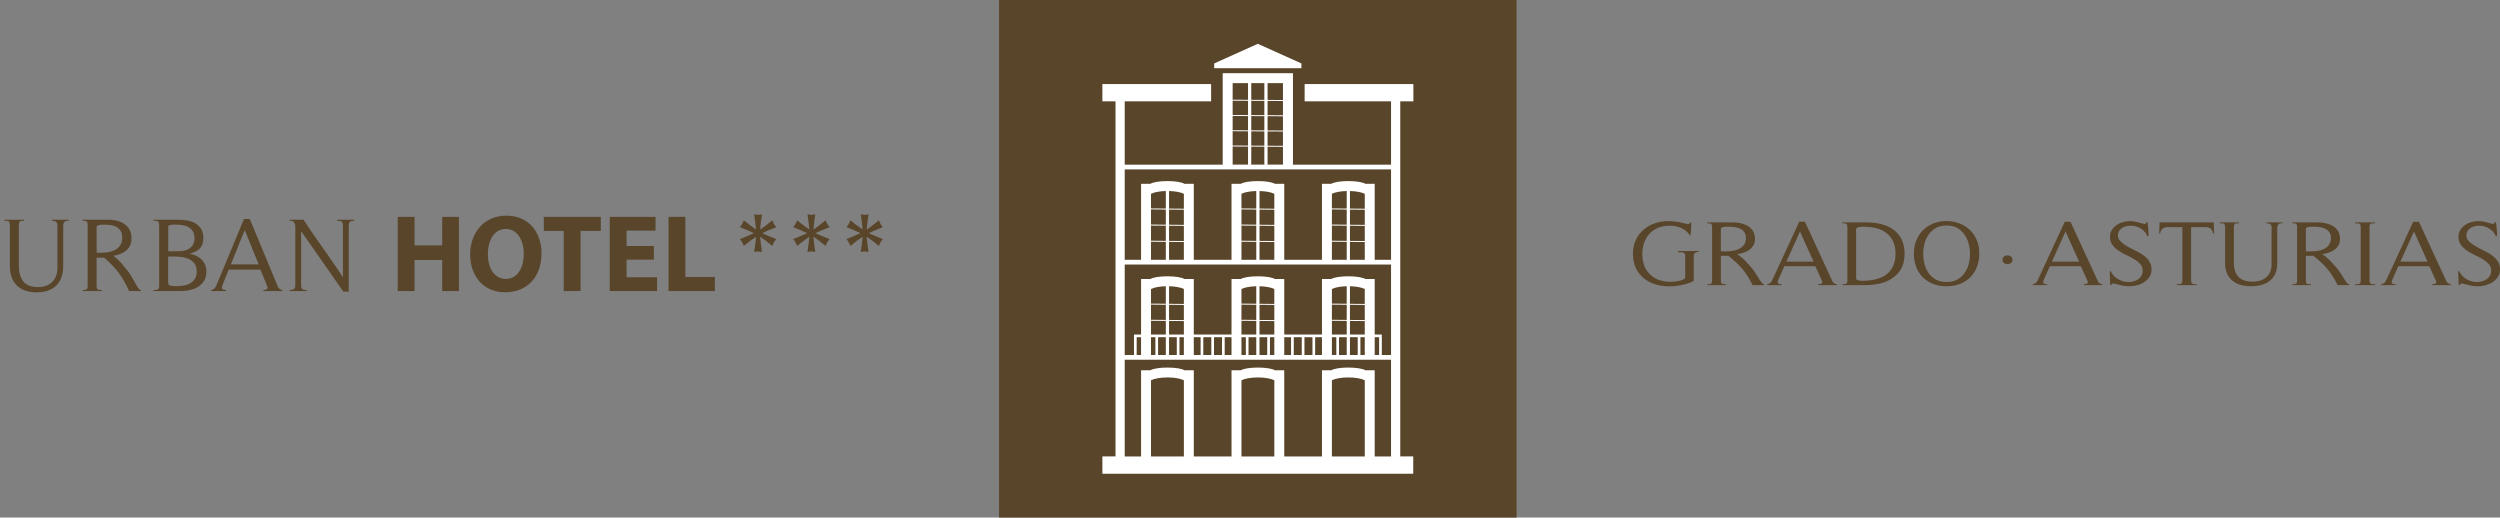 <svg baseProfile="tiny" xmlns="http://www.w3.org/2000/svg" width="818.051" height="169.34"><rect width="100%" height="100%" fill="#808080" stroke="none"/><path fill="#59452A" d="M326.913 0h169.334v169.34H326.913z"/><path fill="#FFF" d="M425.848 20.754l-14.269-6.421-14.268 6.421v1.558h28.537zM462.488 33.163v-5.658H426.904v5.658h28.275v20.71h-32.097V23.948H400.094v29.926H368.03v-20.71h28.271v-5.658h-35.58v5.658h4.298v116.189h-4.298v5.653H462.44v-5.653h-4.244V33.163h4.292zm-42.677-.433l-5.035-.032v-5.497h5.035v5.529zm-10.373 9.922v-4.668l4.281.027v4.668l-4.281-.027zm0-4.992v-4.672l4.281.027v4.672l-4.281-.027zm4.281-4.969l-4.281-.027v-5.463h4.281v5.49zm-5.338-.032l-5.034-.034v-5.424h5.034v5.458zm0 .321v4.674l-5.034-.034v-4.672l5.034.032zm0 4.997v4.67l-5.034-.034v-4.668l5.034.032zm0 4.992v4.675l-5.034-.032v-4.676l5.034.033zm1.057.007l4.281.027v4.676l-4.281-.027v-4.676zm5.337.034l5.035.03v4.678l-5.035-.032V43.01zm0-.323v-4.669l5.035.031v4.67l-5.035-.032zm0-4.993v-4.672l5.035.03v4.674l-5.035-.032zm-11.427 10.239l5.034.032v5.88h1.056v-5.873l4.281.027v5.846h1.057v-5.839l5.035.03v5.837h-16.463v-5.94zm51.832 7.501v29.572h-5.351V60.154h-3.041c-.85-.54-3.028-.902-5.586-.902-2.559 0-4.735.362-5.584.902h-3.043v24.852h-12.344V60.154h-3.043c-.848-.54-3.027-.902-5.584-.902-2.558 0-4.738.362-5.584.902h-3.042v24.852h-12.343V60.154h-3.042c-.847-.54-3.026-.902-5.584-.902-2.56 0-4.738.362-5.585.902h-3.042v24.852h-5.353V55.434h87.151zm-72.644 54.035v-4.449l4.85.045v4.404h-4.85zm-5.904 0v-4.508l4.85.047v4.461h-4.85zm10.754-10.012l-4.85-.047v-5.747c2.025.052 3.818.383 4.85.901v4.893zm-5.905-.059l-4.85-.045v-4.785c1.028-.521 2.823-.853 4.85-.905v5.735zm0 .323v4.965l-4.85-.047v-4.964l4.85.046zm1.055.008l4.85.047v4.965l-4.85-.045v-4.967zm-9.154 16.432h-1.438v-5.813h1.438v5.813zm3.25-5.811h1.435v5.813h-1.435v-5.813zm2.316 0h2.534v5.813h-2.534v-5.813zm3.588 0h2.534v5.813h-2.534v-5.813zm3.414 0h1.436v5.813h-1.436v-5.813zm4.686 0h2.229v5.813h-2.229v-5.813zm3.109 0h2.622v5.813h-2.622v-5.813zm3.502 0h2.62v5.813h-2.62v-5.813zm3.5 0h2.231v5.813h-2.231v-5.813zm11.386-.881v-4.449l4.85.045v4.404h-4.85zm-5.904 0v-4.508l4.848.047v4.461h-4.848zm10.753-10.012l-4.85-.047v-5.747c2.024.052 3.817.383 4.85.901v4.893zm-5.907-.059l-4.848-.045v-4.785c1.029-.521 2.823-.853 4.848-.905v5.735zm0 .323v4.965l-4.848-.047v-4.964l4.848.046zm1.058.008l4.85.047v4.965l-4.85-.045v-4.967zm-5.904 10.621h1.435v5.813h-1.435v-5.813zm2.315 0h2.531v5.813h-2.531v-5.813zm3.589 0h2.532v5.813h-2.532v-5.813zm3.414 0h1.436v5.813h-1.436v-5.813zm4.685 0h2.23v5.813h-2.23v-5.813zm3.112 0h2.619v5.813h-2.619v-5.813zm3.5 0h2.621v5.813h-2.621v-5.813zm3.5 0h2.231v5.813h-2.231v-5.813zm11.386-.881v-4.449l4.85.045v4.404h-4.85zm-5.905 0v-4.508l4.847.047v4.461h-4.847zm10.754-10.012l-4.85-.047v-5.747c2.025.052 3.818.383 4.85.901v4.893zm-5.907-.059l-4.847-.045v-4.785c1.025-.521 2.818-.853 4.847-.905v5.735zm0 .323v4.965l-4.847-.047v-4.964l4.847.046zm1.058.008l4.85.047v4.965l-4.85-.045v-4.967zm-5.905 10.621h1.449v5.813h-1.449v-5.813zm2.329 0h2.519v5.813h-2.519v-5.813zm3.576 0h2.545v5.813h-2.545v-5.813zm3.426 0h1.424v5.813h-1.424v-5.813zm4.673 0h1.451v5.813h-1.451v-5.813zm1.892-.881h-1.892V91.305h-3.043c-.848-.535-3.026-.896-5.584-.896-2.559 0-4.735.36-5.582.896h-3.045v18.164h-12.344V91.305h-3.045c-.846-.535-3.025-.896-5.582-.896-2.558 0-4.738.36-5.584.896h-3.042v18.164h-12.343V91.305h-3.042c-.847-.535-3.026-.896-5.584-.896-2.56 0-4.738.36-5.585.896h-3.042v18.164h-2.319v6.692h-3.033V86.564h87.149v29.597h-3.021v-6.692h-.437zM387.386 68.3l-4.85-.045v-5.746c2.035.052 3.828.383 4.85.902V68.3zm-5.905-.054l-4.85-.046v-4.789c1.023-.519 2.816-.85 4.85-.902v5.737zm0 .318v4.964l-4.85-.046v-4.964l4.85.046zm0 5.285v4.966l-4.85-.047v-4.963l4.85.044zm1.055.009l4.85.046v4.964l-4.85-.045v-4.965zm0-.319v-4.964l4.85.047v4.964l-4.85-.047zm-5.904 5.551l4.85.046v5.87h-4.85V79.09zm5.904.057l4.85.047v5.812h-4.85v-5.859zM416.982 68.3l-4.85-.045v-5.746c2.03.052 3.823.383 4.85.902V68.3zm-5.907-.054l-4.848-.046v-4.789c1.024-.519 2.817-.85 4.848-.902v5.737zm0 .318v4.964l-4.848-.046v-4.964l4.848.046zm0 5.285v4.966l-4.848-.047v-4.963l4.848.044zm1.058.009l4.85.046v4.964l-4.85-.045v-4.965zm0-.319v-4.964l4.85.047v4.964l-4.85-.047zm-5.904 5.551l4.848.046v5.87h-4.848V79.09zm5.904.057l4.85.047v5.812h-4.85v-5.859zM446.579 68.3l-4.85-.045v-5.746c2.035.052 3.828.383 4.85.902V68.3zm-5.907-.054l-4.847-.046v-4.789c1.021-.519 2.814-.85 4.847-.902v5.737zm0 .318v4.964l-4.847-.046v-4.964l4.847.046zm0 5.285v4.966l-4.847-.047v-4.963l4.847.044zm1.058.009l4.85.046v4.964l-4.85-.045v-4.965zm0-.319v-4.964l4.85.047v4.964l-4.85-.047zm-5.905 5.551l4.847.046v5.87h-4.847V79.09zm5.905.057l4.85.047v5.812h-4.85v-5.859zm-65.098 45.283c1.114-.564 3.125-.927 5.377-.927 2.251 0 4.259.358 5.377.925v24.926h-10.754V124.43zm29.597 0c1.115-.564 3.125-.927 5.377-.927 2.25 0 4.258.358 5.377.925v24.926h-10.754V124.43zm29.596 0c1.111-.564 3.121-.927 5.377-.927 2.25 0 4.259.358 5.377.925v24.926h-10.754V124.43zm14.004 24.924v-28.188h-3.043c-.852-.535-3.032-.895-5.584-.895-2.555 0-4.733.358-5.582.895h-3.045v28.188h-12.344v-28.188h-3.045c-.85-.535-3.029-.895-5.582-.895s-4.734.358-5.584.895h-3.042v28.188h-12.343v-28.188h-3.042c-.851-.535-3.031-.895-5.584-.895-2.555 0-4.735.358-5.585.895h-3.042v28.188h-5.353v-31.633h87.149v31.633h-5.349z"/><path fill="#59452A" d="M554.727 82.714c-.328.184-.494.477-.494.879v8.19c-.133.16-.328.307-.588.439-.26.129-.533.254-.822.363-.299.109-.59.201-.881.271-.291.074-.537.137-.74.197-2.184.547-4.285.742-6.303.592-2.025-.152-3.816-.652-5.379-1.5a9.894 9.894 0 0 1-3.76-3.58c-.951-1.535-1.418-3.408-1.418-5.61 0-1.516.276-2.921.842-4.215a9.788 9.788 0 0 1 2.379-3.351c1.02-.94 2.242-1.681 3.658-2.215 1.418-.535 2.975-.804 4.684-.804a20.1 20.1 0 0 1 4.051.424c.043.022.189.06.438.123.246.061.512.121.789.18.287.061.646.143 1.096.244a1.29 1.29 0 0 0 .476-.167.522.522 0 0 0 .271-.38h.406c0 .225-.006.541-.021.956-.014.415-.03.845-.051 1.288-.025.446-.057.867-.102 1.259-.043.396-.113.684-.201.865.02.041.045.079.067.107a.62.62 0 0 1 .063.105l-.131-.212a6.735 6.735 0 0 0-2.748-2.472c-1.139-.554-2.412-.832-3.828-.832-1.551 0-2.893.246-4.031.744-1.133.493-2.076 1.171-2.828 2.032a8.204 8.204 0 0 0-1.672 3 12.006 12.006 0 0 0-.539 3.626c0 1.194.185 2.344.558 3.456.366 1.114 1.014 2.123 1.938 3.036a7.74 7.74 0 0 0 3.07 1.896 11.869 11.869 0 0 0 4.805.5c.479-.041.967-.107 1.447-.196a7.476 7.476 0 0 0 1.348-.38c.418-.162.703-.374.861-.641v-7.214c0-.345-.068-.598-.203-.759a1.042 1.042 0 0 0-.537-.335 2.755 2.755 0 0 0-.739-.076c-.273.013-.552.016-.845.016v-.425h6.711v.305a2.203 2.203 0 0 0-1.097.271zm-1.539-5.338a.788.788 0 0 0-.063-.105.48.48 0 0 1-.068-.107l.131.212zM573.486 93.3a35.924 35.924 0 0 0-1.621-2.896 20.757 20.757 0 0 0-1.754-2.411 23.226 23.226 0 0 0-2.057-2.154 40.714 40.714 0 0 0-2.531-2.153l-2.424.031v7.792c0 .347.018.62.063.822.052.203.127.353.242.452.113.102.277.16.506.184.222.021.515.029.873.029v.304h-6.133v-.304c.336 0 .607-.014.822-.044.217-.031.381-.095.487-.196a.733.733 0 0 0 .222-.441c.033-.19.051-.459.051-.806V74.557c0-.323-.018-.586-.051-.789-.031-.202-.105-.354-.222-.456-.106-.101-.271-.165-.487-.196a5.817 5.817 0 0 0-.822-.044v-.304h8.057c.986 0 1.938.095 2.849.288.912.193 1.717.5 2.412.924a4.953 4.953 0 0 1 1.67 1.668c.418.69.621 1.538.621 2.547 0 .769-.152 1.44-.47 2.016a4.344 4.344 0 0 1-1.284 1.459 7.003 7.003 0 0 1-1.854.953c-.697.244-1.424.418-2.188.516.651.488 1.176.903 1.581 1.244.404.345.761.675 1.063.987.303.313.602.638.893.969.297.335.646.726 1.052 1.171.448.504.873 1.077 1.278 1.713.404.635.777 1.232 1.133 1.787.349.559.664 1.028.955 1.411.3.386.576.576.849.576v.303h-3.781zM563.1 82.262h1.619c.805 0 1.602-.066 2.375-.199a6.914 6.914 0 0 0 2.106-.696 4.13 4.13 0 0 0 1.521-1.352c.379-.566.576-1.271.576-2.124 0-.746-.16-1.363-.478-1.848a3.222 3.222 0 0 0-1.266-1.136 5.666 5.666 0 0 0-1.803-.563 13.735 13.735 0 0 0-2.058-.153h-.67c-.229 0-.463.01-.711.032-.246.019-.479.07-.695.152a1.342 1.342 0 0 0-.52.332v7.555h.004zM594.967 93.3v-.304c.512 0 .896-.085 1.145-.256.246-.176.246-.512 0-1.018l-2.096-4.609H583.87l-1.893 4.244c-.246.527-.316.929-.215 1.213.102.287.506.426 1.229.426v.304h-4.723v-.304c.272-.02.5-.089.688-.213.197-.119.361-.264.509-.424.145-.162.271-.346.373-.549.102-.201.196-.4.284-.604l8.631-18.653h1.855l8.975 19.442c.246.544.729.879 1.449 1v.305h-6.065zm-5.97-17.56l-4.454 9.886h8.903l-4.449-9.886zM602.846 92.996c.342 0 .619-.01.848-.029.224-.021.394-.082.506-.184a.836.836 0 0 0 .234-.452c.045-.202.064-.478.064-.822V74.557c0-.345-.021-.617-.064-.82a.839.839 0 0 0-.234-.453c-.112-.102-.283-.161-.506-.184a10.944 10.944 0 0 0-.848-.028v-.304h7.822c1.866 0 3.567.205 5.112.621 1.537.414 2.861 1.047 3.963 1.896a8.625 8.625 0 0 1 2.563 3.215c.606 1.294.912 2.819.912 4.579 0 1.478-.26 2.856-.779 4.14-.518 1.283-1.418 2.422-2.695 3.411-1.305 1.011-2.768 1.708-4.387 2.095s-3.271.575-4.955.575h-7.557v-.304h.001zm4.517-1.879a.48.48 0 0 0 .24.423c.152.101.35.178.57.228.229.053.45.084.678.094.221.009.393.017.506.017 1.641 0 3.133-.169 4.479-.501 1.351-.337 2.503-.861 3.443-1.581.943-.718 1.67-1.634 2.189-2.758.52-1.123.778-2.471.778-4.048 0-1.497-.248-2.797-.745-3.898a7.252 7.252 0 0 0-2.109-2.747c-.904-.728-2.006-1.266-3.303-1.621-1.291-.354-2.734-.532-4.33-.532-.404 0-.822.032-1.252.092a2.595 2.595 0 0 0-1.146.453l.002 16.379zM646.95 87.158a9.922 9.922 0 0 1-2.075 3.382c-.91.974-2.023 1.735-3.354 2.292-1.322.553-2.842.831-4.551.831-1.734 0-3.261-.278-4.588-.831-1.324-.557-2.443-1.318-3.355-2.275a9.52 9.52 0 0 1-2.057-3.383c-.461-1.295-.689-2.668-.689-4.126 0-1.798.303-3.365.912-4.7.607-1.333 1.416-2.453 2.422-3.352a10.153 10.153 0 0 1 3.445-2.016 11.513 11.513 0 0 1 3.91-.652c1.321.01 2.627.237 3.912.68a10.263 10.263 0 0 1 3.436 2.003c1.012.889 1.822 2.006 2.43 3.351.609 1.345.912 2.905.912 4.685a11.878 11.878 0 0 1-.71 4.111zm-2.746-7.34a9.437 9.437 0 0 0-1.336-2.987 7.26 7.26 0 0 0-2.358-2.184c-.963-.566-2.146-.848-3.539-.848-1.418 0-2.607.282-3.576.848s-1.754 1.294-2.359 2.184a9.084 9.084 0 0 0-1.315 2.971 13.535 13.535 0 0 0-.406 3.245c0 1.072.139 2.161.406 3.262a8.895 8.895 0 0 0 1.315 2.971c.605.88 1.392 1.6 2.359 2.156.969.553 2.158.832 3.576.832 1.393 0 2.576-.279 3.557-.832a7.15 7.15 0 0 0 2.381-2.168 9.12 9.12 0 0 0 1.31-2.977 13.36 13.36 0 0 0 .405-3.245 13.177 13.177 0 0 0-.42-3.228zM658.008 86.083a1.873 1.873 0 0 1-1.115.362c-.404 0-.777-.121-1.111-.362-.336-.244-.508-.604-.508-1.093 0-.484.172-.844.508-1.075a1.89 1.89 0 0 1 1.111-.349c.406 0 .779.12 1.115.36.336.244.508.599.508 1.063 0 .49-.172.85-.508 1.094zM681.85 93.3v-.304c.512 0 .897-.085 1.145-.256.248-.176.248-.512 0-1.018l-2.094-4.609h-10.146l-1.894 4.244c-.246.527-.315.929-.215 1.213.102.287.506.426 1.229.426v.304h-4.721v-.304a1.43 1.43 0 0 0 .689-.213 2.394 2.394 0 0 0 .879-.973c.102-.201.197-.4.285-.604l8.633-18.653h1.854l8.976 19.442c.246.544.729.879 1.448 1v.305h-6.068zm-5.969-17.56l-4.455 9.886h8.903l-4.448-9.886zM691.081 92.891a.47.47 0 0 0-.17.377h-.403l-.172-4.427.069-.092h.304c.403.869.948 1.569 1.633 2.095a6.814 6.814 0 0 0 2.178 1.137 6.66 6.66 0 0 0 2.33.287 5.562 5.562 0 0 0 2.139-.515 4.005 4.005 0 0 0 1.549-1.257c.394-.537.591-1.171.591-1.898 0-.867-.261-1.596-.791-2.184-.525-.585-1.185-1.114-1.976-1.592a27.676 27.676 0 0 0-2.576-1.364 17.606 17.606 0 0 1-2.582-1.457 8.142 8.142 0 0 1-1.975-1.879c-.525-.718-.791-1.614-.791-2.684 0-.791.189-1.494.559-2.108a5.494 5.494 0 0 1 1.466-1.594 6.831 6.831 0 0 1 2.078-1.016 8.234 8.234 0 0 1 2.372-.348c.476 0 .943.034 1.398.107.461.07.918.168 1.367.288.045.019.17.054.373.104.203.051.418.108.658.169l.657.167c.203.051.312.072.337.072.379-.038.594-.231.639-.576h.373c.09.75.172 1.519.254 2.307.076.788.094 1.557.051 2.304h-.373a4.603 4.603 0 0 0-1.317-1.908c-.58-.507-1.228-.893-1.937-1.155s-1.443-.392-2.209-.392c-.74 0-1.424.12-2.037.364a3.587 3.587 0 0 0-1.52 1.092c-.394.484-.588 1.082-.588 1.788 0 .548.157 1.025.487 1.443a6.41 6.41 0 0 0 1.164 1.136c.58.424 1.201.82 1.854 1.18a32.42 32.42 0 0 0 1.985 1.031l-.231-.088c.74.342 1.455.716 2.139 1.121.685.405 1.297.861 1.836 1.368a5.902 5.902 0 0 1 1.283 1.713c.316.636.469 1.369.469 2.198 0 .87-.209 1.645-.639 2.318a5.803 5.803 0 0 1-1.664 1.718 8.061 8.061 0 0 1-2.311 1.059 9.598 9.598 0 0 1-2.603.363c-.942 0-1.842-.103-2.694-.304-.855-.202-1.734-.416-2.634-.635a.782.782 0 0 0-.399.167zM724.157 76.408c-.178-.81-.469-1.361-.86-1.652-.392-.294-1.037-.442-1.937-.442h-4.387v17.195c0 .368.024.646.07.835.043.194.131.34.271.439.133.102.316.16.551.184.24.021.552.029.931.029v.304h-6.507v-.304c.354 0 .658-.01.894-.029.234-.021.418-.082.557-.184a.786.786 0 0 0 .283-.439c.06-.189.084-.467.084-.835V74.313h-4.449c-.873 0-1.524.151-1.938.455-.418.304-.713.851-.892 1.64h-.305l.133-3.639h17.734l.102 3.639h-.335zM746.409 73.072c-.342 0-.594.085-.778.256a1.308 1.308 0 0 0-.365.623c-.07.24-.103.503-.103.785v11.373c0 2.449-.754 4.32-2.247 5.613-1.494 1.295-3.589 1.939-6.283 1.939-2.724 0-4.824-.654-6.312-1.971-1.479-1.313-2.223-3.197-2.223-5.641V74.557c0-.447-.058-.804-.17-1.076-.113-.272-.461-.408-1.045-.408h-.504v-.304h6.27v.304c-.358 0-.646.01-.858.028-.216.023-.382.082-.509.184a.793.793 0 0 0-.252.453 3.991 3.991 0 0 0-.063.82v11.553c0 1.861.475 3.33 1.432 4.414.955 1.082 2.512 1.625 4.67 1.625 1.975 0 3.514-.508 4.603-1.519 1.088-1.013 1.639-2.396 1.639-4.153V75.497v-1.032c0-.303-.051-.553-.152-.756-.1-.202-.276-.357-.524-.471-.246-.11-.607-.165-1.074-.165v-.304h5.359v.304l-.511-.001zM764.918 93.3a36.589 36.589 0 0 0-1.615-2.896 22.817 22.817 0 0 0-1.754-2.411 24.342 24.342 0 0 0-2.058-2.154 45.592 45.592 0 0 0-2.53-2.153l-2.433.031v7.792c0 .347.025.62.07.822a.858.858 0 0 0 .233.452c.115.102.285.16.507.184.229.021.52.029.881.029v.304h-6.142v-.304c.336 0 .615-.014.83-.044.209-.031.373-.095.486-.196.115-.102.184-.249.215-.441.039-.19.053-.459.053-.806V74.557c0-.323-.014-.586-.053-.789-.031-.202-.1-.354-.215-.456-.113-.101-.277-.165-.486-.196a5.941 5.941 0 0 0-.83-.044v-.304h8.06c.992 0 1.94.095 2.854.288.904.193 1.709.5 2.412.924a4.873 4.873 0 0 1 1.664 1.668c.416.69.625 1.538.625 2.547 0 .769-.156 1.44-.473 2.016a4.384 4.384 0 0 1-1.279 1.459 7.003 7.003 0 0 1-1.854.953c-.695.244-1.431.418-2.189.516.652.488 1.178.903 1.582 1.244.406.345.76.675 1.064.987.303.313.602.638.893.969.291.335.639.726 1.043 1.171a13.28 13.28 0 0 1 1.285 1.713c.397.635.779 1.232 1.127 1.787.348.559.672 1.028.963 1.411.291.386.568.576.842.576v.303h-3.778zm-10.389-11.038h1.621c.812 0 1.603-.066 2.379-.199a6.997 6.997 0 0 0 2.109-.696 4.149 4.149 0 0 0 1.512-1.352c.387-.566.576-1.271.576-2.124 0-.746-.158-1.363-.475-1.848a3.242 3.242 0 0 0-1.261-1.136 5.776 5.776 0 0 0-1.805-.563 13.741 13.741 0 0 0-2.057-.153h-.679c-.221 0-.461.01-.707.032-.247.019-.475.07-.688.152a1.363 1.363 0 0 0-.527.332l.002 7.555zM770.645 93.3v-.304c.385 0 .695-.01.93-.029.234-.021.424-.076.558-.166.133-.093.221-.238.266-.439.051-.203.07-.483.07-.853V74.557c0-.365-.021-.646-.07-.849-.045-.202-.133-.349-.266-.44-.134-.091-.322-.145-.558-.167a12.601 12.601 0 0 0-.93-.028v-.304h6.543v.304c-.381 0-.689.01-.932.028-.232.023-.416.077-.549.167-.14.092-.229.238-.271.44a4.09 4.09 0 0 0-.07.849v16.952c0 .368.025.648.07.853.043.201.133.348.271.439.133.09.315.145.549.166.242.021.551.029.932.029v.304h-6.543zM795.87 93.3v-.304c.513 0 .898-.085 1.146-.256.248-.176.248-.512 0-1.018l-2.094-4.609h-10.146l-1.893 4.244c-.246.527-.316.929-.215 1.213.102.287.508.426 1.229.426v.304h-4.723v-.304c.272-.02.5-.089.69-.213.195-.119.359-.264.506-.424.146-.162.271-.346.373-.549.103-.201.197-.4.285-.604l8.633-18.653h1.854l8.975 19.442c.246.544.729.879 1.449 1v.305h-6.069zm-5.968-17.56l-4.455 9.886h8.904l-4.449-9.886zM805.104 92.891a.468.468 0 0 0-.17.377h-.406l-.164-4.427.064-.092h.303c.404.869.951 1.569 1.639 2.095a6.839 6.839 0 0 0 2.172 1.137c.767.234 1.546.33 2.328.287a5.572 5.572 0 0 0 2.142-.515 4.024 4.024 0 0 0 1.555-1.257c.394-.537.59-1.171.59-1.898 0-.867-.266-1.596-.791-2.184-.53-.585-1.188-1.114-1.975-1.592a27.062 27.062 0 0 0-2.582-1.364 18.069 18.069 0 0 1-2.576-1.457 7.887 7.887 0 0 1-1.973-1.879c-.533-.718-.793-1.614-.793-2.684 0-.791.184-1.494.557-2.108a5.389 5.389 0 0 1 1.463-1.594 6.912 6.912 0 0 1 2.076-1.016 8.296 8.296 0 0 1 2.379-.348c.469 0 .938.034 1.398.107.463.07.918.168 1.366.288.046.019.164.054.367.104.203.051.424.108.658.169.234.059.455.117.658.167s.316.072.336.072c.385-.038.594-.231.645-.576h.367c.09.75.179 1.519.254 2.307.082.788.095 1.557.052 2.304h-.367c-.299-.769-.734-1.405-1.316-1.908a6.298 6.298 0 0 0-1.942-1.155 6.296 6.296 0 0 0-2.209-.392c-.74 0-1.418.12-2.037.364a3.596 3.596 0 0 0-1.521 1.092c-.393.484-.588 1.082-.588 1.788 0 .548.164 1.025.486 1.443.33.412.715.791 1.166 1.136.582.424 1.201.82 1.854 1.18.652.367 1.316.709 1.994 1.031l-.239-.088c.739.342 1.454.716 2.145 1.121.684.405 1.297.861 1.836 1.368a5.846 5.846 0 0 1 1.277 1.713c.315.636.475 1.369.475 2.198 0 .87-.215 1.645-.639 2.318a5.886 5.886 0 0 1-1.67 1.718 7.981 7.981 0 0 1-2.312 1.059 9.575 9.575 0 0 1-2.596.363 11.72 11.72 0 0 1-2.695-.304c-.854-.202-1.733-.416-2.633-.635a.798.798 0 0 0-.408.167z"/><g><path fill="#59452A" d="M253.255 73.273c.19.384.512.704.769 1.057-1.122.417-3.975 1.604-4.584 1.957.609.351 3.462 1.538 4.584 1.956-.256.353-.578.672-.769 1.024-.226.385-.354.803-.514 1.218-.93-.8-3.43-2.691-4.008-3.013.034.737.386 3.783.609 4.969-.416-.063-.865-.16-1.281-.16-.418 0-.865.097-1.283.16.226-1.186.577-4.231.609-4.969-.641.384-3.108 2.244-4.007 3.013-.159-.415-.288-.833-.512-1.186-.193-.385-.513-.704-.77-1.057 1.122-.418 3.941-1.604 4.582-1.956-.641-.353-3.46-1.539-4.582-1.957.256-.353.576-.672.77-1.057.225-.353.353-.771.512-1.186.898.769 3.366 2.629 4.007 3.013-.032-.706-.384-3.784-.609-4.968.417.063.865.16 1.283.16.416 0 .865-.097 1.281-.16-.225 1.185-.576 4.263-.609 4.968.578-.321 3.078-2.213 4.008-3.013.161.416.29.834.514 1.187zM270.692 73.273c.191.384.513.704.77 1.057-1.122.417-3.976 1.604-4.584 1.957.608.351 3.462 1.538 4.584 1.956-.256.353-.578.672-.77 1.024-.225.385-.353.803-.515 1.218-.928-.8-3.429-2.691-4.006-3.013.034.737.384 3.783.608 4.969-.416-.063-.864-.16-1.28-.16-.418 0-.865.097-1.283.16.225-1.186.577-4.231.609-4.969-.642.384-3.108 2.244-4.008 3.013-.159-.415-.288-.833-.512-1.186-.193-.385-.513-.704-.769-1.057 1.121-.418 3.94-1.604 4.582-1.956-.642-.353-3.461-1.539-4.582-1.957.256-.353.574-.672.769-1.057.225-.353.354-.771.512-1.186.899.769 3.366 2.629 4.008 3.013-.032-.706-.385-3.784-.609-4.968.417.063.865.16 1.283.16.416 0 .864-.097 1.28-.16-.225 1.185-.574 4.263-.608 4.968.578-.321 3.078-2.213 4.006-3.013.162.416.291.834.515 1.187zM288.127 73.273c.19.384.512.704.769 1.057-1.122.417-3.975 1.604-4.584 1.957.609.351 3.462 1.538 4.584 1.956-.256.353-.578.672-.769 1.024-.226.385-.354.803-.515 1.218-.929-.8-3.429-2.691-4.007-3.013.034.737.385 3.783.609 4.969-.416-.063-.865-.16-1.281-.16-.418 0-.865.097-1.283.16.226-1.186.578-4.231.609-4.969-.641.384-3.108 2.244-4.007 3.013-.16-.415-.288-.833-.512-1.186-.193-.385-.513-.704-.77-1.057 1.121-.418 3.941-1.604 4.582-1.956-.641-.353-3.461-1.539-4.582-1.957.256-.353.576-.672.77-1.057.225-.353.353-.771.512-1.186.898.769 3.366 2.629 4.007 3.013-.032-.706-.384-3.784-.609-4.968.418.063.865.16 1.283.16.416 0 .865-.097 1.281-.16-.225 1.185-.575 4.263-.609 4.968.578-.321 3.078-2.213 4.007-3.013.162.416.291.834.515 1.187z"/></g><g><path fill="#59452A" d="M21.961 72.247c-.345 0-.609.098-.793.293-.184.195-.31.431-.379.707a3.677 3.677 0 0 0-.104.896V87.07c0 2.781-.764 4.908-2.292 6.379-1.529 1.471-3.671 2.207-6.43 2.207-2.781 0-4.93-.748-6.447-2.242S3.24 89.783 3.24 87.002V73.936c0-.506-.058-.914-.172-1.224-.115-.311-.471-.466-1.069-.466h-.517v-.345h6.413v.345a9.14 9.14 0 0 0-.879.034.887.887 0 0 0-.517.207c-.126.115-.213.288-.258.518-.046.229-.069.54-.069.931V87.07c0 2.115.488 3.787 1.465 5.018.977 1.229 2.568 1.844 4.775 1.844 2.022 0 3.591-.574 4.706-1.725 1.114-1.148 1.672-2.723 1.672-4.723v-12.48-1.172c0-.345-.052-.632-.155-.862a1.103 1.103 0 0 0-.534-.534c-.253-.126-.621-.189-1.103-.189v-.345h5.481v.345h-.518z"/></g><g><path fill="#59452A" d="M42.232 95.242a41.947 41.947 0 0 0-1.655-3.293 24.465 24.465 0 0 0-1.793-2.74 26.714 26.714 0 0 0-2.103-2.449 46.852 46.852 0 0 0-2.585-2.447l-2.482.034v8.86c0 .393.022.701.069.932.046.23.126.402.241.518.115.115.288.184.518.207.229.021.528.033.896.033v.346h-6.274v-.346c.345 0 .626-.018.845-.051.218-.035.385-.109.5-.225.115-.115.189-.281.224-.5.034-.219.052-.521.052-.914V73.936c0-.367-.018-.667-.052-.896-.035-.229-.109-.402-.224-.518-.115-.114-.282-.189-.5-.224a5.672 5.672 0 0 0-.845-.052v-.345h8.24c1.011 0 1.982.109 2.913.327.931.219 1.752.569 2.465 1.052s1.281 1.115 1.707 1.896.638 1.747.638 2.896c0 .874-.161 1.638-.483 2.293-.322.655-.758 1.206-1.31 1.654s-1.184.811-1.896 1.086c-.713.276-1.46.472-2.241.587a33.427 33.427 0 0 1 1.621 1.413c.414.39.775.765 1.086 1.121.31.355.615.725.914 1.104.298.379.655.822 1.069 1.326.459.576.896 1.225 1.31 1.949.414.723.798 1.402 1.155 2.033.356.633.684 1.166.982 1.604s.586.654.862.654v.346h-3.864zM31.613 82.693h1.655c.828 0 1.638-.074 2.431-.225a6.6 6.6 0 0 0 2.155-.793 4.415 4.415 0 0 0 1.551-1.534c.391-.643.586-1.447.586-2.413 0-.85-.161-1.552-.482-2.103a3.495 3.495 0 0 0-1.293-1.293c-.54-.311-1.155-.522-1.844-.638s-1.391-.173-2.103-.173h-.689c-.23 0-.472.012-.724.034-.253.023-.489.081-.707.173s-.396.219-.534.379v8.586z"/></g><g><path fill="#59452A" d="M50.229 94.896c.368 0 .672-.012.914-.033.242-.023.431-.088.569-.189.138-.104.235-.271.293-.5.057-.23.086-.553.086-.967V73.936c0-.414-.029-.735-.086-.966-.058-.229-.161-.396-.31-.5a1.227 1.227 0 0 0-.586-.189 10.351 10.351 0 0 0-.914-.034v-.345h8.102c1.011 0 2.011.086 3 .259.988.172 1.867.482 2.637.931a5.343 5.343 0 0 1 1.879 1.845c.483.781.724 1.77.724 2.965 0 1.517-.402 2.666-1.207 3.447-.805.781-1.931 1.333-3.379 1.654a9.056 9.056 0 0 1 2.155.673c.678.311 1.27.707 1.775 1.189a5.492 5.492 0 0 1 1.207 1.706c.298.656.448 1.396.448 2.225 0 1.219-.247 2.236-.741 3.051a5.945 5.945 0 0 1-1.948 1.982c-.805.506-1.718.867-2.741 1.086a14.695 14.695 0 0 1-3.085.328h-8.792v-.347zm4.792-2.068c.115.23.287.402.518.518.229.115.482.189.758.225.276.033.552.051.827.051h.724c.781 0 1.563-.068 2.344-.207.781-.137 1.482-.391 2.103-.758s1.121-.855 1.5-1.465c.379-.609.569-1.385.569-2.328 0-1.08-.236-1.941-.707-2.586a4.692 4.692 0 0 0-1.792-1.482c-.724-.345-1.54-.574-2.448-.689a21.194 21.194 0 0 0-2.638-.172h-1.758v8.893zm.035-10.618h3.31c.712 0 1.391-.075 2.034-.225a4.686 4.686 0 0 0 1.689-.741c.482-.345.862-.793 1.138-1.345s.414-1.229.414-2.034c0-.827-.167-1.522-.5-2.085-.333-.563-.764-1.012-1.293-1.345s-1.138-.569-1.827-.707-1.391-.207-2.103-.207c-.184 0-.414-.005-.689-.017s-.551-.006-.827.017a4.034 4.034 0 0 0-.776.138 1.147 1.147 0 0 0-.569.345v8.206z"/></g><g><path fill="#59452A" d="M86.188 95.242v-.346c.528 0 .919-.098 1.172-.293.252-.195.252-.58 0-1.154l-2.138-5.24H74.845l-1.931 4.826c-.253.598-.328 1.057-.224 1.379s.522.482 1.258.482v.346h-4.827v-.346c.276-.021.511-.104.707-.24a2.66 2.66 0 0 0 .517-.482c.149-.184.275-.391.379-.621s.201-.459.293-.689l8.826-21.203h1.896l9.17 22.099c.252.619.747 1 1.482 1.137v.346h-6.203zm-6.102-19.961L75.535 86.52h9.102l-4.551-11.239z"/></g><g><path fill="#59452A" d="M114.836 72.402c-.253.104-.431.259-.534.465-.104.207-.161.472-.172.793-.012.322-.017.702-.017 1.138v20.617h-1.758L98.53 75.625v16.789c0 .438.005.811.017 1.121.011.311.069.568.172.775s.281.358.535.45c.252.092.608.137 1.068.137v.346h-5.55v-.346c.482 0 .85-.045 1.103-.137s.437-.236.552-.432c.115-.195.178-.447.189-.758.011-.311.018-.695.018-1.156V73.695c-.138-.299-.253-.546-.345-.741s-.195-.345-.31-.448c-.115-.104-.259-.173-.431-.207s-.431-.052-.775-.052v-.345h4.551a353.477 353.477 0 0 0 6.447 9.412 359.913 359.913 0 0 1 6.447 9.411V74.797c0-.459-.006-.85-.017-1.172-.012-.321-.069-.586-.172-.793s-.288-.356-.552-.448-.638-.138-1.12-.138v-.345h5.585v.345c-.485.001-.853.052-1.106.156z"/></g><g><path fill="#59452A" d="M135.654 70.96v9.33h9.042v-9.33h5.476v24.282h-5.476v-10.16h-9.042v10.16h-5.512V70.96h5.512z"/></g><g><path fill="#59452A" d="M177.189 82.849c0 7.961-4.828 12.79-11.925 12.79-7.205 0-11.42-5.441-11.42-12.358 0-7.277 4.647-12.717 11.817-12.717 7.456 0 11.528 5.584 11.528 12.285zm-17.545.324c0 4.754 2.234 8.106 5.908 8.106 3.711 0 5.836-3.531 5.836-8.25 0-4.359-2.09-8.105-5.873-8.105-3.71-.001-5.871 3.53-5.871 8.249z"/></g><g><path fill="#59452A" d="M184.462 75.572h-6.521V70.96h18.661v4.611h-6.628v19.67h-5.512V75.572z"/></g><g><path fill="#59452A" d="M213.965 84.974h-8.935v5.764h9.979v4.504h-15.491V70.96h14.987v4.503h-9.475v5.044h8.935v4.467z"/></g><g><path fill="#59452A" d="M218.754 70.96h5.512v19.67h9.655v4.611h-15.167V70.96z"/></g></svg>
